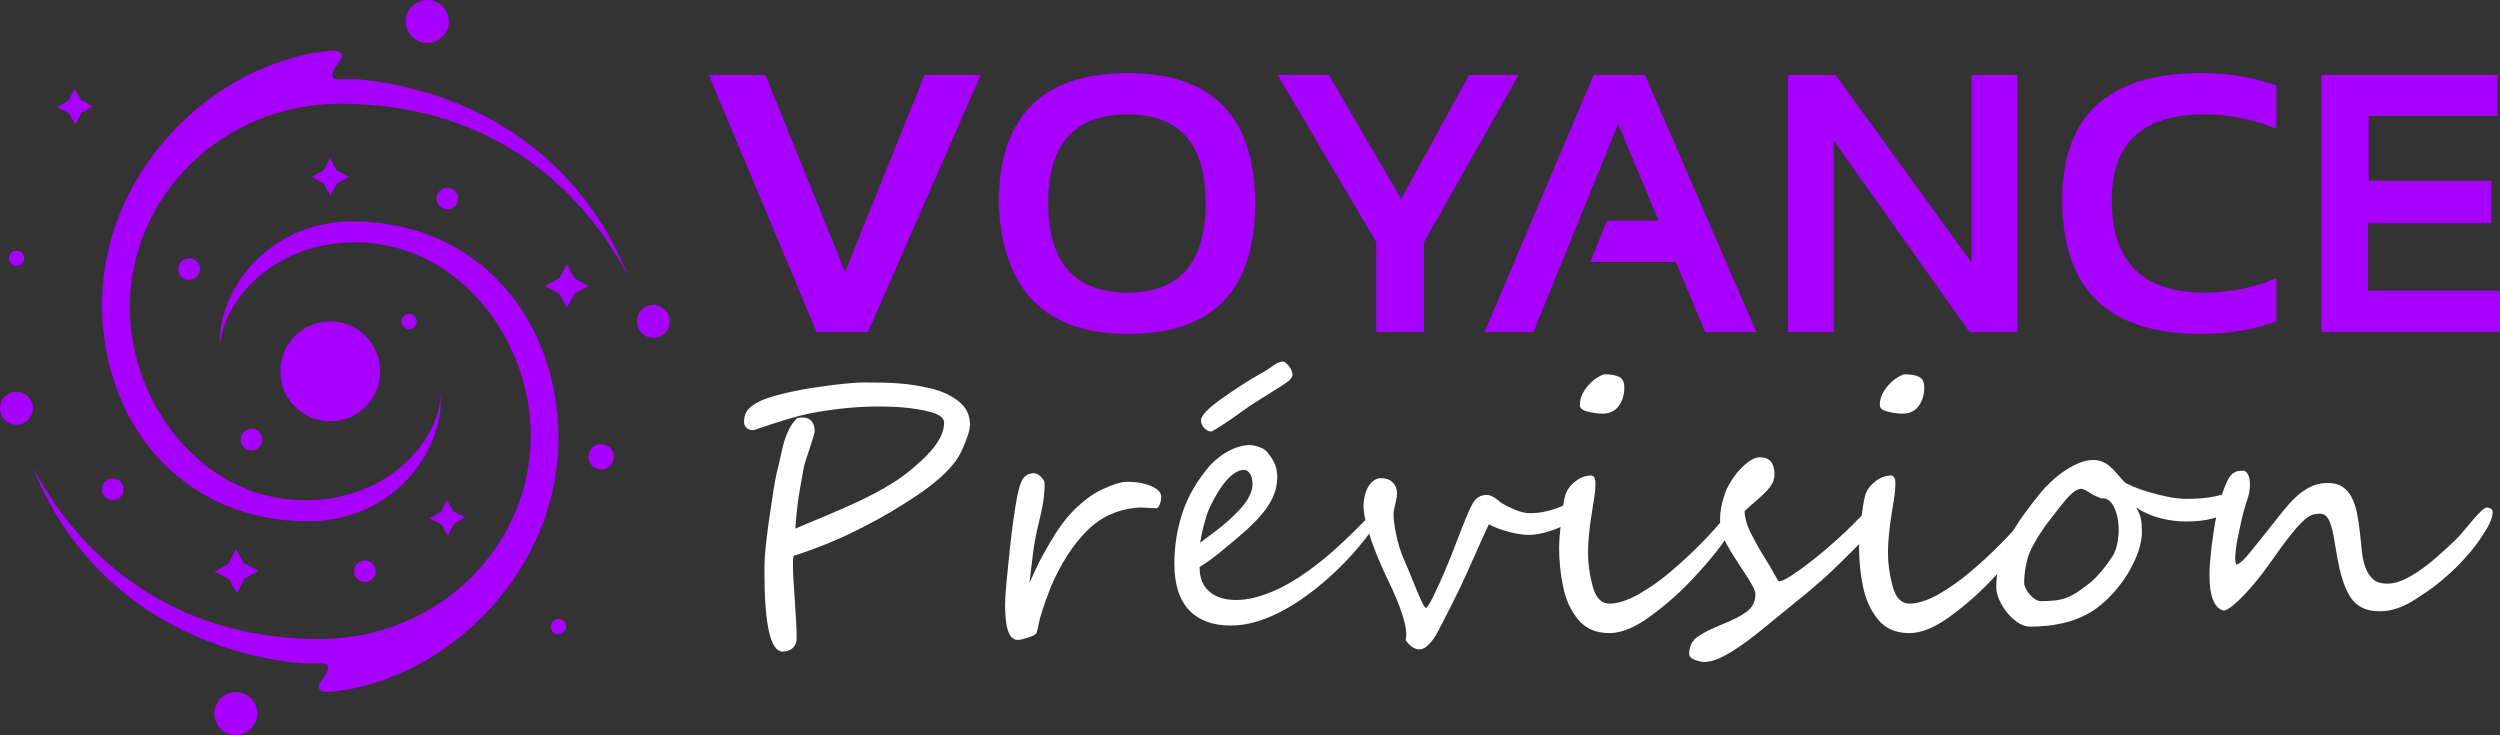 <?xml version="1.0" encoding="utf-8"?>
<!-- Generator: Adobe Illustrator 16.0.0, SVG Export Plug-In . SVG Version: 6.00 Build 0)  -->
<!DOCTYPE svg PUBLIC "-//W3C//DTD SVG 1.1//EN" "http://www.w3.org/Graphics/SVG/1.1/DTD/svg11.dtd">
<svg version="1.1" id="Layer_1" xmlns="http://www.w3.org/2000/svg" xmlns:xlink="http://www.w3.org/1999/xlink" x="0px" y="0px"
	 width="179.633px" height="52.817px" viewBox="2.725 -13.734 179.633 52.817"
	 enable-background="new 2.725 -13.734 179.633 52.817" xml:space="preserve">
<rect x="2.725" y="-13.734" width="179.633" height="52.817" fill="#333333" stroke="none"/>
<g>
	<g>
		<path fill="#A700FF" d="M12.051,8.341c0,6.882,5.133,13.687,12.31,13.868c5.998,0.152,9.777-4.053,10.036-7.486
			c0.182,4.047-3.483,9-9.544,9c-8.606,0-14.381-6.418-14.775-14.727c-0.488-10.15,7.986-18.362,16.498-19.09
			c0.262,0,0.584,0,0.686,0.256c0.172,0.447-0.608,0.816-0.65,1.497c-0.035,0.494,0.937,0.22,2.122,0.333
			c5.09,0.489,14.739,3.277,19.09,14.036C46.791,4.21,41.458-6.28,27.171-6.28C18.821-6.28,12.051,0.264,12.051,8.341z"/>
		<path fill="#A700FF" d="M40.861,17.558c0-6.883-5.133-13.687-12.31-13.869c-5.998-0.152-9.778,4.052-10.037,7.486
			c-0.182-4.046,3.483-9,9.544-9c8.606,0,14.382,6.419,14.774,14.727c0.489,10.15-7.987,18.363-16.497,19.09
			c-0.262,0-0.584,0-0.686-0.256c-0.172-0.447,0.608-0.818,0.65-1.496c0.036-0.496-0.936-0.219-2.122-0.336
			c-5.09-0.486-14.74-3.275-19.09-14.033c1.031,1.816,6.365,12.307,20.652,12.307C34.09,32.177,40.861,25.635,40.861,17.558z"/>
		<circle fill="#A700FF" cx="26.455" cy="12.949" r="3.59"/>
		<circle fill="#A700FF" cx="33.427" cy="-12.188" r="1.546"/>
		<circle fill="#A700FF" cx="19.668" cy="37.537" r="1.545"/>
		<circle fill="#A700FF" cx="34.87" cy="0.529" r="0.777"/>
		<circle fill="#A700FF" cx="20.79" cy="17.849" r="0.777"/>
		<circle fill="#A700FF" cx="3.907" cy="4.823" r="0.55"/>
		<circle fill="#A700FF" cx="42.854" cy="31.295" r="0.55"/>
		<circle fill="#A700FF" cx="32.113" cy="9.359" r="0.55"/>
		<circle fill="#A700FF" cx="10.835" cy="21.42" r="0.777"/>
		<circle fill="#A700FF" cx="28.94" cy="27.31" r="0.777"/>
		<circle fill="#A700FF" cx="49.67" cy="9.359" r="1.182"/>
		<circle fill="#A700FF" cx="3.907" cy="15.602" r="1.182"/>
		<circle fill="#A700FF" cx="45.918" cy="19.084" r="0.912"/>
		<circle fill="#A700FF" cx="16.304" cy="5.6" r="0.777"/>
		<polygon fill="#A700FF" points="26.455,-2.363 26.928,-1.498 27.793,-1.026 26.928,-0.552 26.455,0.312 25.983,-0.552 
			25.117,-1.026 25.983,-1.498 		"/>
		<polygon fill="#A700FF" points="43.452,5.26 44.002,6.264 45.006,6.814 44.002,7.364 43.452,8.369 42.903,7.364 41.897,6.814 
			42.903,6.264 		"/>
		<polygon fill="#A700FF" points="34.839,22.199 35.311,23.011 36.149,23.443 35.334,23.918 34.903,24.754 34.43,23.941 
			33.593,23.51 34.407,23.037 		"/>
		<polygon fill="#A700FF" points="8.08,-7.343 8.553,-6.528 9.392,-6.097 8.576,-5.624 8.145,-4.785 7.673,-5.601 6.835,-6.032 
			7.65,-6.504 		"/>
		<polygon fill="#A700FF" points="19.678,25.74 20.26,26.742 21.288,27.269 20.287,27.851 19.759,28.879 19.177,27.881 
			18.149,27.349 19.149,26.769 		"/>
	</g>
	<g>
		<g>
			<g>
				<path fill="#A700FF" d="M73.194-8.352l-8.105,18.484h-3.684L53.649-8.352h4.072l5.727,14.154L69.16-8.352H73.194z"/>
				<path fill="#A700FF" d="M74.486,0.916c0-6.265,3.094-9.397,9.281-9.397c6.093,0,9.139,3.133,9.139,9.397
					c0,6.23-3.046,9.346-9.139,9.346C77.856,10.261,74.762,7.146,74.486,0.916z M83.767,7.289c3.723,0,5.584-2.149,5.584-6.45
					c0-4.231-1.862-6.347-5.584-6.347c-3.818,0-5.727,2.115-5.727,6.347C78.041,5.139,79.949,7.289,83.767,7.289z"/>
				<path fill="#A700FF" d="M94.522-8.352h3.685l5.195,8.906l4.886-8.906h3.556l-6.8,12.021v6.463h-3.425V3.67L94.522-8.352z"/>
				<path fill="#A700FF" d="M112.904,10.133h-3.516l7.847-18.484h3.684l8.015,18.484h-3.685l-2.106-5.041h-6.141l1.176-2.974h3.724
					l-2.908-6.941L112.904,10.133z"/>
				<path fill="#A700FF" d="M131.195,10.133V-8.352h3.425l9.76,13.47v-13.47h3.296v18.484h-3.426L134.49-3.621v13.754H131.195z"/>
				<path fill="#A700FF" d="M166.288,9.357c-1.594,0.604-3.403,0.904-5.428,0.904c-6.636,0-9.954-3.209-9.954-9.63
					c0-6.075,3.318-9.113,9.954-9.113c2.024,0,3.834,0.302,5.428,0.905v3.103c-1.594-0.689-3.317-1.034-5.17-1.034
					c-4.438,0-6.656,2.047-6.656,6.14c0,4.438,2.218,6.657,6.656,6.657c1.853,0,3.576-0.345,5.17-1.034V9.357z"/>
				<path fill="#A700FF" d="M182.176-8.352v2.947h-9.256v4.653h8.817v3.063h-8.854V7.16h9.475v2.973h-12.836V-8.352H182.176z"/>
			</g>
		</g>
		<g>
			<g>
				<path fill="#FFFFFF" d="M72.424,16.798c0,0.271-0.116,0.691-0.346,1.265c-0.112,0.276-0.219,0.521-0.322,0.727
					c-0.104,0.205-0.207,0.382-0.31,0.524c-0.564,0.803-1.486,1.636-2.766,2.503c-1.288,0.865-2.571,1.626-3.851,2.276
					c-0.842,0.438-1.683,0.83-2.521,1.174c-0.838,0.347-1.683,0.655-2.533,0.925c-0.047,0.063-0.071,0.218-0.071,0.466v0.393
					c0,0.223,0.012,0.529,0.036,0.924c0.024,0.393,0.056,0.876,0.095,1.447c0.04,0.573,0.072,1.079,0.096,1.521
					c0.024,0.44,0.036,0.829,0.036,1.163c0,0.301-0.091,0.54-0.274,0.714c-0.183,0.175-0.425,0.263-0.728,0.263
					c-0.874,0-1.311-1.895-1.311-5.687V27.05c0-0.445,0.028-0.926,0.083-1.442s0.131-1.141,0.227-1.871
					c0.04-0.231,0.077-0.469,0.113-0.716c0.036-0.246,0.074-0.509,0.113-0.786c0.08-0.55,0.155-1.022,0.227-1.419
					c0.072-0.397,0.159-0.783,0.262-1.157c0.024-0.103,0.052-0.225,0.083-0.37c0.032-0.143,0.067-0.304,0.107-0.486
					c0.079-0.366,0.163-0.689,0.25-0.967c0.087-0.271,0.198-0.533,0.333-0.787s0.306-0.491,0.513-0.714
					c0.127-0.049,0.266-0.071,0.417-0.071c0.294,0,0.514,0.088,0.661,0.267s0.221,0.424,0.221,0.732c0,0.04-0.03,0.162-0.089,0.365
					c-0.06,0.202-0.127,0.418-0.203,0.649c-0.076,0.23-0.147,0.449-0.215,0.655c-0.067,0.208-0.109,0.334-0.125,0.382
					c-0.064,0.166-0.123,0.393-0.179,0.679c-0.04,0.23-0.082,0.468-0.125,0.71c-0.044,0.243-0.09,0.499-0.137,0.769
					c-0.048,0.262-0.09,0.526-0.125,0.793c-0.036,0.268-0.065,0.521-0.089,0.763c-0.024,0.244-0.046,0.469-0.066,0.681
					c-0.02,0.21-0.034,0.391-0.042,0.542c0.254-0.111,0.562-0.244,0.923-0.394c0.362-0.15,0.781-0.327,1.258-0.524
					c0.938-0.391,1.771-0.761,2.503-1.109c0.739-0.351,1.458-0.734,2.158-1.156c0.461-0.277,0.908-0.593,1.341-0.941
					c0.433-0.351,0.856-0.73,1.27-1.145c0.827-0.842,1.24-1.625,1.24-2.348c0-0.334-0.326-0.588-0.978-0.765
					c-0.326-0.086-0.655-0.155-0.989-0.207c-0.333-0.053-0.664-0.093-0.989-0.12c-0.326-0.027-0.642-0.046-0.948-0.053
					c-0.306-0.008-0.59-0.013-0.853-0.013c-1.565,0-3.227,0.171-4.982,0.513c-0.851,0.183-2.054,0.54-3.612,1.073
					c-0.183,0.071-0.322,0.107-0.417,0.107c-0.175,0-0.32-0.055-0.435-0.162s-0.173-0.248-0.173-0.422
					c0-0.391,0.113-0.704,0.34-0.943c0.227-0.237,0.554-0.447,0.983-0.63c0.46-0.199,1.176-0.401,2.146-0.609
					c0.485-0.103,0.972-0.192,1.46-0.269c0.489-0.073,0.984-0.145,1.484-0.208c1.002-0.119,1.752-0.178,2.253-0.178
					c0.429,0,0.844,0.004,1.245,0.012c0.402,0.007,0.795,0.025,1.18,0.053c0.385,0.029,0.771,0.071,1.157,0.133
					c0.385,0.059,0.776,0.137,1.174,0.23c0.795,0.191,1.462,0.502,2.003,0.931C72.153,15.527,72.424,16.09,72.424,16.798z"/>
				<path fill="#FFFFFF" d="M86.156,21.947c0,0.048-0.003,0.117-0.011,0.21c-0.009,0.09-0.028,0.183-0.06,0.272
					c-0.031,0.093-0.069,0.175-0.113,0.246c-0.044,0.071-0.102,0.107-0.173,0.107c-0.048,0-0.127-0.003-0.238-0.007
					s-0.229-0.011-0.352-0.019c-0.124-0.007-0.241-0.013-0.352-0.017c-0.111-0.005-0.19-0.007-0.238-0.007
					c-1.518,0.095-2.781,0.651-3.791,1.67c-0.994,0.993-1.852,2.32-2.575,3.981c-0.135,0.34-0.268,0.695-0.399,1.061
					c-0.131,0.365-0.256,0.749-0.375,1.154c-0.064,0.223-0.109,0.42-0.137,0.591c-0.028,0.172-0.074,0.353-0.137,0.544
					c-0.016,0.063-0.083,0.123-0.203,0.185c-0.119,0.059-0.252,0.113-0.399,0.159c-0.147,0.049-0.288,0.089-0.424,0.12
					c-0.135,0.031-0.226,0.048-0.274,0.048c-0.548,0.032-0.858-0.537-0.93-1.705c-0.023-0.316-0.034-0.604-0.03-0.863
					c0.004-0.258,0.014-0.51,0.03-0.751c0.016-0.242,0.038-0.498,0.065-0.763c0.028-0.267,0.058-0.567,0.089-0.901
					c0.04-0.413,0.088-0.89,0.144-1.43s0.119-1.086,0.19-1.634s0.147-1.071,0.227-1.566c0.08-0.498,0.163-0.909,0.25-1.234
					c0.088-0.374,0.209-0.651,0.364-0.834c0.155-0.183,0.383-0.281,0.685-0.299c0.08,0,0.165,0.021,0.257,0.065
					c0.091,0.044,0.174,0.101,0.25,0.172c0.076,0.074,0.139,0.149,0.191,0.228c0.052,0.079,0.082,0.151,0.089,0.214
					c0.008,0.199,0.004,0.416-0.012,0.651c-0.016,0.234-0.043,0.477-0.083,0.727c-0.039,0.25-0.087,0.502-0.143,0.758
					c-0.056,0.254-0.111,0.495-0.167,0.727c-0.111,0.453-0.197,0.84-0.256,1.161c-0.06,0.323-0.109,0.635-0.149,0.937
					c-0.04,0.303-0.079,0.626-0.119,0.973c-0.04,0.344-0.091,0.772-0.155,1.281c0.135-0.303,0.252-0.562,0.352-0.775
					c0.099-0.214,0.188-0.403,0.269-0.567c0.079-0.161,0.153-0.306,0.22-0.435c0.067-0.128,0.141-0.26,0.221-0.398
					c0.079-0.139,0.167-0.292,0.262-0.46c0.096-0.166,0.215-0.37,0.357-0.607c0.557-0.922,1.153-1.676,1.789-2.259
					c0.636-0.584,1.248-1.004,1.835-1.258c0.668-0.317,1.216-0.49,1.645-0.513c0.207-0.009,0.453,0.004,0.739,0.035
					c0.286,0.032,0.56,0.093,0.823,0.179c0.262,0.088,0.486,0.202,0.673,0.341C86.062,21.579,86.156,21.75,86.156,21.947z"/>
				<path fill="#FFFFFF" d="M101.831,23.342c0,0.119-0.088,0.331-0.263,0.632c-0.413,0.597-0.875,1.192-1.388,1.789
					s-1.058,1.161-1.634,1.699c-0.576,0.535-1.176,1.037-1.8,1.501s-1.254,0.865-1.89,1.203c-0.636,0.339-1.269,0.599-1.901,0.781
					c-0.631,0.183-1.242,0.271-1.83,0.263c-1.271,0-2.259-0.369-2.962-1.108c-0.703-0.739-1.055-1.856-1.055-3.35
					c0-1.248,0.192-2.459,0.578-3.636c0.385-1.176,1.043-2.31,1.973-3.397c0.175-0.19,0.372-0.374,0.59-0.548
					c0.218-0.177,0.449-0.33,0.691-0.466c0.242-0.135,0.492-0.242,0.75-0.321c0.258-0.08,0.519-0.126,0.781-0.144
					c0.063,0,0.151,0.009,0.262,0.023c0.111,0.017,0.23,0.044,0.357,0.084s0.25,0.091,0.37,0.149s0.214,0.132,0.286,0.221
					c0.223,0.254,0.399,0.516,0.531,0.787c0.13,0.269,0.204,0.566,0.22,0.893c0.016,0.365-0.026,0.727-0.125,1.079
					c-0.099,0.354-0.266,0.716-0.5,1.086c-0.235,0.369-0.542,0.749-0.924,1.145c-0.381,0.393-0.842,0.814-1.383,1.269
					c-0.342,0.285-0.721,0.603-1.138,0.946c-0.417,0.347-0.92,0.71-1.508,1.093c0,0.771,0.233,1.356,0.698,1.757
					c0.465,0.401,1.103,0.604,1.913,0.604c0.453,0,0.91-0.062,1.371-0.179c0.461-0.12,0.914-0.277,1.359-0.473
					c0.445-0.193,0.876-0.416,1.293-0.666c0.418-0.252,0.809-0.508,1.175-0.771c0.675-0.491,1.287-0.982,1.836-1.472
					c0.548-0.487,1.092-1.002,1.632-1.544l0.645-0.643c0.389-0.342,0.672-0.513,0.847-0.513
					C101.783,23.116,101.831,23.192,101.831,23.342z M92.724,20.97c-0.008-0.12-0.026-0.237-0.054-0.353
					c-0.028-0.114-0.069-0.217-0.125-0.303c-0.056-0.088-0.119-0.157-0.19-0.21c-0.072-0.051-0.155-0.078-0.25-0.078
					c-0.421,0.025-0.843,0.281-1.264,0.771c-0.421,0.487-0.818,1.135-1.192,1.937c-0.087,0.175-0.165,0.372-0.232,0.59
					c-0.067,0.219-0.131,0.441-0.191,0.668s-0.111,0.452-0.155,0.674c-0.044,0.223-0.082,0.421-0.114,0.595
					c0.414-0.309,0.795-0.595,1.145-0.856c0.35-0.263,0.676-0.534,0.978-0.811c0.191-0.177,0.385-0.363,0.584-0.567
					c0.198-0.201,0.379-0.416,0.542-0.639c0.163-0.223,0.292-0.451,0.387-0.69C92.688,21.46,92.732,21.216,92.724,20.97z
					 M95.597,13.198c0,0.088-0.067,0.21-0.202,0.37c-0.056,0.063-0.197,0.168-0.423,0.314c-0.227,0.147-0.485,0.313-0.775,0.496
					c-0.291,0.183-0.592,0.371-0.906,0.564c-0.314,0.195-0.582,0.368-0.805,0.519c-0.357,0.255-0.709,0.507-1.055,0.752
					c-0.346,0.246-0.697,0.481-1.055,0.704c-0.008,0.008-0.042,0.029-0.102,0.064c-0.059,0.036-0.125,0.076-0.196,0.12
					s-0.139,0.084-0.203,0.119c-0.064,0.036-0.1,0.053-0.107,0.053c-0.103,0-0.201-0.025-0.292-0.077
					c-0.091-0.051-0.171-0.116-0.238-0.191c-0.068-0.075-0.122-0.159-0.161-0.256c-0.04-0.095-0.06-0.188-0.06-0.273
					c0-0.342,0.504-0.871,1.514-1.585c1.001-0.708,1.891-1.279,2.67-1.717c0.27-0.151,0.48-0.276,0.632-0.376
					c0.151-0.1,0.286-0.193,0.405-0.28c0.111-0.088,0.227-0.154,0.346-0.202s0.234-0.072,0.346-0.072
					c0.031,0,0.085,0.028,0.161,0.083c0.075,0.056,0.151,0.13,0.227,0.221c0.075,0.092,0.142,0.193,0.197,0.305
					C95.569,12.964,95.597,13.079,95.597,13.198z"/>
				<path fill="#FFFFFF" d="M117.185,22.137c0,0.104-0.023,0.202-0.071,0.292c-0.048,0.093-0.11,0.179-0.185,0.263
					c-0.075,0.084-0.161,0.166-0.257,0.244c-0.095,0.079-0.187,0.159-0.274,0.239c-0.246,0.214-0.528,0.415-0.847,0.603
					c-0.317,0.187-0.648,0.347-0.995,0.482c-0.346,0.135-0.692,0.242-1.042,0.321c-0.351,0.08-0.673,0.12-0.967,0.12
					c-0.198,0-0.425-0.021-0.679-0.061s-0.511-0.095-0.769-0.166c-0.259-0.071-0.512-0.153-0.758-0.246
					c-0.246-0.09-0.456-0.187-0.632-0.292c-0.022,0.049-0.081,0.171-0.172,0.363c-0.092,0.195-0.205,0.443-0.34,0.746
					c-0.136,0.302-0.29,0.648-0.466,1.037c-0.174,0.391-0.356,0.798-0.548,1.229c-0.39,0.865-0.765,1.652-1.127,2.36
					c-0.361,0.708-0.686,1.338-0.971,1.895c-0.143,0.279-0.282,0.506-0.417,0.68c-0.136,0.175-0.261,0.313-0.376,0.416
					c-0.115,0.105-0.221,0.175-0.316,0.21c-0.095,0.036-0.178,0.053-0.25,0.053c-0.175,0-0.342-0.051-0.5-0.153
					c-0.16-0.105-0.327-0.271-0.501-0.502c0.016-0.095,0.027-0.181,0.035-0.256c0.009-0.076,0.012-0.146,0.012-0.208
					c0-0.351-0.109-0.853-0.327-1.508c-0.219-0.657-0.555-1.453-1.007-2.39c-0.223-0.462-0.439-0.941-0.65-1.437
					c-0.21-0.498-0.395-0.983-0.555-1.455c-0.158-0.473-0.287-0.916-0.387-1.33c-0.099-0.413-0.149-0.771-0.149-1.072
					c0-0.215,0.026-0.439,0.078-0.675c0.051-0.232,0.129-0.447,0.232-0.643s0.236-0.354,0.399-0.482
					c0.162-0.126,0.355-0.191,0.578-0.191c0.333,0,0.604,0.101,0.811,0.305c0.206,0.201,0.31,0.475,0.31,0.816
					c0,0.111-0.015,0.231-0.042,0.357c-0.028,0.128-0.056,0.254-0.084,0.382c-0.027,0.126-0.056,0.254-0.083,0.38
					c-0.028,0.129-0.042,0.252-0.042,0.37c0,0.12,0.014,0.3,0.042,0.544c0.027,0.241,0.072,0.517,0.132,0.821
					c0.06,0.307,0.141,0.63,0.244,0.972c0.104,0.343,0.227,0.672,0.37,0.989c0.134,0.294,0.279,0.637,0.435,1.024
					c0.155,0.391,0.306,0.761,0.452,1.109c0.147,0.351,0.278,0.646,0.395,0.889c0.115,0.243,0.2,0.363,0.256,0.363
					c0.04,0,0.109-0.078,0.209-0.231c0.099-0.155,0.212-0.365,0.339-0.626c0.127-0.263,0.269-0.563,0.423-0.9
					c0.156-0.339,0.31-0.688,0.459-1.051c0.151-0.36,0.299-0.72,0.442-1.077c0.143-0.358,0.27-0.688,0.381-0.989
					c0.096-0.239,0.19-0.48,0.286-0.729c0.096-0.245,0.188-0.482,0.28-0.707c0.091-0.228,0.181-0.441,0.269-0.639
					c0.087-0.199,0.174-0.374,0.262-0.525c0.119-0.214,0.262-0.376,0.429-0.482c0.167-0.107,0.37-0.16,0.608-0.16
					c0.111,0,0.216,0.023,0.316,0.071c0.099,0.047,0.196,0.104,0.292,0.166c0.095,0.063,0.185,0.133,0.268,0.208
					c0.084,0.076,0.169,0.139,0.257,0.185c0.063,0.04,0.168,0.1,0.315,0.175c0.146,0.075,0.311,0.151,0.489,0.227
					c0.178,0.076,0.367,0.141,0.565,0.195c0.198,0.057,0.386,0.084,0.561,0.084c0.342,0,0.65-0.025,0.925-0.077
					c0.273-0.053,0.529-0.116,0.769-0.191c0.238-0.075,0.463-0.159,0.673-0.256c0.211-0.095,0.423-0.188,0.638-0.273
					c0.317-0.128,0.564-0.227,0.739-0.298s0.346-0.107,0.513-0.107C117.085,21.936,117.185,22.004,117.185,22.137z"/>
				<path fill="#FFFFFF" d="M127.246,23.807c0.008,0.166-0.065,0.393-0.221,0.679c-0.155,0.287-0.365,0.61-0.632,0.972
					c-0.266,0.361-0.576,0.75-0.93,1.161c-0.354,0.414-0.726,0.828-1.115,1.241c-0.444,0.477-0.915,0.935-1.412,1.376
					c-0.496,0.442-1.026,0.869-1.592,1.283c-1.111,0.825-2.104,1.238-2.979,1.238c-0.962,0-1.708-0.321-2.241-0.966
					c-0.532-0.651-0.895-1.438-1.084-2.36c-0.191-0.913-0.287-1.854-0.287-2.824c0-0.405,0.048-1.037,0.144-1.896
					c0.048-0.429,0.095-0.798,0.144-1.106c0.047-0.311,0.099-0.561,0.154-0.752c0.111-0.374,0.346-0.699,0.703-0.979
					c0.365-0.294,0.747-0.441,1.145-0.441c0.215,0,0.321,0.204,0.321,0.609c0,0.271-0.025,0.575-0.076,0.918
					c-0.053,0.342-0.106,0.68-0.162,1.012c-0.103,0.628-0.179,1.19-0.226,1.688c-0.048,0.496-0.071,0.929-0.071,1.294
					c0,0.802,0.11,1.612,0.333,2.432c0.223,0.833,0.623,1.251,1.204,1.251c0.588,0,1.271-0.216,2.051-0.645
					c0.39-0.223,0.778-0.468,1.167-0.739c0.39-0.269,0.779-0.571,1.169-0.904c0.396-0.334,0.779-0.67,1.145-1.009
					c0.365-0.338,0.723-0.685,1.073-1.043c0.35-0.357,0.662-0.691,0.941-1c0.277-0.311,0.52-0.597,0.727-0.858
					c0.009-0.018,0.022-0.043,0.042-0.078c0.021-0.036,0.042-0.071,0.065-0.107c0.024-0.035,0.048-0.064,0.071-0.09
					c0.024-0.023,0.049-0.031,0.071-0.023c0.111,0,0.195,0.088,0.251,0.263C127.21,23.568,127.246,23.705,127.246,23.807z
					 M119.439,14.116c0,0.517-0.136,0.958-0.405,1.323c-0.263,0.365-0.648,0.548-1.156,0.548c-0.318,0-0.672-0.048-1.062-0.143
					c-0.381-0.095-0.572-0.25-0.572-0.464c0-0.391,0.122-0.763,0.363-1.115c0.242-0.354,0.534-0.643,0.877-0.865
					c0.27-0.159,0.448-0.238,0.536-0.238c0.453,0,0.803,0.062,1.049,0.186S119.439,13.727,119.439,14.116z"/>
				<path fill="#FFFFFF" d="M138.021,22.948c0,0.129-0.035,0.27-0.106,0.425c-0.071,0.153-0.167,0.314-0.286,0.482
					c-0.119,0.166-0.255,0.334-0.405,0.507c-0.151,0.17-0.302,0.34-0.453,0.506c-0.119,0.135-0.246,0.272-0.382,0.411
					c-0.135,0.139-0.287,0.294-0.458,0.465c-0.172,0.172-0.372,0.369-0.602,0.596c-0.231,0.228-0.501,0.491-0.812,0.794
					c-0.277,0.269-0.587,0.555-0.924,0.851c-0.338,0.298-0.679,0.59-1.025,0.878c-0.346,0.285-0.682,0.559-1.007,0.821
					c-0.326,0.263-0.608,0.493-0.847,0.692c-0.572,0.469-1.116,0.912-1.633,1.33c-0.517,0.415-1.025,0.791-1.526,1.125
					c-0.993,0.668-1.78,1.002-2.359,1.002c-0.199,0-0.43-0.053-0.692-0.155c-0.27-0.104-0.405-0.246-0.405-0.429
					c0-0.517,0.194-0.922,0.584-1.216c0.383-0.279,0.978-0.582,1.788-0.907c0.795-0.317,1.392-0.628,1.788-0.931
					c0.398-0.3,0.597-0.714,0.597-1.238c0-0.263-0.274-0.794-0.822-1.599c-0.271-0.405-0.511-0.774-0.721-1.112
					c-0.212-0.339-0.393-0.643-0.543-0.914c-0.303-0.555-0.453-1.14-0.453-1.751c0-0.533,0.099-1.092,0.299-1.681
					c0.094-0.333,0.247-0.669,0.458-1.008c0.21-0.338,0.439-0.641,0.685-0.905c0.247-0.267,0.497-0.479,0.752-0.638
					c0.254-0.16,0.477-0.235,0.667-0.227c0.699,0,1.05,0.413,1.05,1.238c0,0.319-0.115,0.628-0.347,0.931
					c-0.111,0.143-0.245,0.292-0.405,0.447c-0.158,0.155-0.341,0.319-0.548,0.495c-0.198,0.166-0.367,0.313-0.506,0.441
					c-0.14,0.126-0.253,0.233-0.34,0.321c0,0.414,0.127,0.898,0.381,1.453c0.136,0.271,0.29,0.564,0.465,0.882
					c0.175,0.319,0.377,0.661,0.608,1.027c0.229,0.365,0.425,0.692,0.583,0.982c0.16,0.29,0.278,0.502,0.358,0.639
					c0.008,0.031,0.052,0.046,0.131,0.046c0.111,0,0.304-0.08,0.578-0.243c0.275-0.164,0.601-0.383,0.978-0.655
					c0.378-0.275,0.788-0.593,1.233-0.954c0.445-0.363,0.891-0.745,1.336-1.15c0.461-0.414,0.842-0.774,1.145-1.086
					c0.301-0.309,0.588-0.599,0.857-0.869s0.472-0.479,0.603-0.626c0.131-0.146,0.204-0.221,0.221-0.221
					c0.063,0,0.123,0.023,0.179,0.072c0.056,0.048,0.104,0.108,0.149,0.185c0.043,0.075,0.077,0.155,0.101,0.237
					C138.01,22.8,138.021,22.877,138.021,22.948z"/>
				<path fill="#FFFFFF" d="M148.798,23.807c0.009,0.166-0.065,0.393-0.221,0.679c-0.155,0.287-0.365,0.61-0.632,0.972
					c-0.266,0.361-0.576,0.75-0.93,1.161c-0.354,0.414-0.726,0.828-1.114,1.241c-0.445,0.477-0.916,0.935-1.412,1.376
					c-0.497,0.442-1.027,0.869-1.592,1.283c-1.112,0.825-2.105,1.238-2.98,1.238c-0.962,0-1.708-0.321-2.24-0.966
					c-0.532-0.651-0.895-1.438-1.085-2.36c-0.191-0.913-0.286-1.854-0.286-2.824c0-0.405,0.047-1.037,0.143-1.896
					c0.048-0.429,0.096-0.798,0.144-1.106c0.047-0.311,0.099-0.561,0.154-0.752c0.111-0.374,0.346-0.699,0.703-0.979
					c0.366-0.294,0.747-0.441,1.145-0.441c0.215,0,0.321,0.204,0.321,0.609c0,0.271-0.024,0.575-0.076,0.918
					c-0.053,0.342-0.106,0.68-0.162,1.012c-0.103,0.628-0.178,1.19-0.226,1.688c-0.048,0.496-0.071,0.929-0.071,1.294
					c0,0.802,0.11,1.612,0.333,2.432c0.223,0.833,0.624,1.251,1.204,1.251c0.588,0,1.271-0.216,2.051-0.645
					c0.39-0.223,0.778-0.468,1.168-0.739c0.389-0.269,0.778-0.571,1.168-0.904c0.397-0.334,0.779-0.67,1.145-1.009
					c0.365-0.338,0.723-0.685,1.073-1.043c0.35-0.357,0.662-0.691,0.941-1c0.277-0.311,0.521-0.597,0.728-0.858
					c0.008-0.018,0.021-0.043,0.041-0.078c0.021-0.036,0.043-0.071,0.065-0.107c0.024-0.035,0.049-0.064,0.071-0.09
					c0.024-0.023,0.049-0.031,0.071-0.023c0.111,0,0.195,0.088,0.251,0.263C148.762,23.568,148.798,23.705,148.798,23.807z
					 M140.99,14.116c0,0.517-0.136,0.958-0.405,1.323c-0.263,0.365-0.647,0.548-1.156,0.548c-0.318,0-0.672-0.048-1.062-0.143
					c-0.381-0.095-0.572-0.25-0.572-0.464c0-0.391,0.122-0.763,0.363-1.115c0.243-0.354,0.534-0.643,0.877-0.865
					c0.27-0.159,0.448-0.238,0.536-0.238c0.453,0,0.803,0.062,1.049,0.186S140.99,13.727,140.99,14.116z"/>
				<path fill="#FFFFFF" d="M163.866,21.577c0,0.137-0.03,0.273-0.09,0.412s-0.137,0.274-0.232,0.405
					c-0.096,0.132-0.2,0.254-0.316,0.369c-0.115,0.116-0.231,0.208-0.352,0.281c-0.278,0.183-0.673,0.343-1.186,0.481
					c-0.514,0.141-1.146,0.21-1.901,0.21c-0.604,0-1.213-0.078-1.824-0.233s-1.199-0.411-1.765-0.769
					c0.184,0.277,0.301,0.544,0.352,0.798c0.053,0.254,0.078,0.557,0.078,0.907c0,0.628-0.159,1.296-0.477,2.002
					c-0.311,0.716-0.711,1.379-1.205,1.99c-0.492,0.613-1.013,1.121-1.561,1.526c-0.311,0.231-0.65,0.431-1.02,0.604
					c-0.369,0.17-0.756,0.309-1.162,0.415c-0.405,0.107-0.827,0.188-1.264,0.239c-0.437,0.051-0.878,0.078-1.323,0.078
					c-0.31,0-0.612-0.101-0.906-0.298c-0.294-0.2-0.556-0.441-0.786-0.727c-0.23-0.288-0.416-0.593-0.555-0.92
					c-0.14-0.325-0.209-0.62-0.209-0.882c0-0.643,0.086-1.261,0.257-1.853s0.4-1.165,0.691-1.718
					c0.29-0.553,0.626-1.092,1.007-1.621c0.382-0.527,0.787-1.055,1.216-1.579c0.239-0.294,0.511-0.582,0.817-0.863
					c0.306-0.283,0.626-0.535,0.96-0.758s0.671-0.403,1.013-0.542s0.668-0.21,0.978-0.21c0.254,0,0.473,0.036,0.655,0.109
					c0.183,0.071,0.356,0.172,0.519,0.302c0.163,0.133,0.33,0.297,0.501,0.496c0.17,0.199,0.367,0.422,0.59,0.668
					c0.072,0.071,0.269,0.176,0.591,0.314c0.321,0.139,0.703,0.275,1.145,0.405c0.44,0.133,0.903,0.248,1.388,0.347
					c0.485,0.099,0.926,0.149,1.323,0.149s0.763-0.015,1.097-0.042s0.657-0.073,0.972-0.137c0.313-0.065,0.626-0.151,0.936-0.263
					c0.311-0.111,0.644-0.248,1.002-0.405C163.85,21.388,163.866,21.491,163.866,21.577z M154.961,24.439
					c0.008-0.223-0.008-0.475-0.048-0.758c-0.04-0.281-0.109-0.548-0.208-0.798c-0.1-0.25-0.231-0.456-0.394-0.613
					c-0.163-0.16-0.363-0.223-0.602-0.191c-0.367-0.143-0.668-0.294-0.906-0.453c-0.238-0.16-0.421-0.237-0.548-0.237
					c-0.096,0-0.2,0.029-0.312,0.088s-0.226,0.141-0.345,0.244c-0.119,0.104-0.241,0.225-0.363,0.365
					c-0.123,0.139-0.245,0.283-0.363,0.435c-0.238,0.309-0.459,0.592-0.662,0.846c-0.202,0.255-0.394,0.507-0.572,0.757
					c-0.18,0.249-0.352,0.512-0.519,0.787c-0.167,0.272-0.334,0.582-0.501,0.924c-0.071,0.143-0.135,0.313-0.19,0.513
					s-0.104,0.403-0.144,0.613c-0.04,0.212-0.069,0.422-0.089,0.632s-0.029,0.399-0.029,0.567c0,0.103,0.035,0.229,0.107,0.375
					c0.071,0.147,0.164,0.29,0.28,0.429c0.114,0.139,0.245,0.256,0.393,0.351c0.146,0.097,0.292,0.146,0.436,0.146
					c0.405,0,0.751-0.02,1.036-0.055c0.287-0.036,0.551-0.099,0.793-0.191c0.242-0.09,0.487-0.216,0.732-0.376
					c0.247-0.157,0.532-0.365,0.859-0.619c0.158-0.12,0.315-0.259,0.471-0.418c0.155-0.157,0.309-0.328,0.458-0.506
					c0.151-0.179,0.294-0.361,0.43-0.549c0.136-0.187,0.263-0.371,0.381-0.554c0.08-0.12,0.147-0.267,0.203-0.441
					c0.056-0.174,0.1-0.349,0.131-0.525c0.032-0.174,0.054-0.333,0.066-0.477C154.955,24.605,154.961,24.503,154.961,24.439z"/>
				<path fill="#FFFFFF" d="M181.83,23.045c0,0.149-0.026,0.303-0.077,0.458c-0.053,0.155-0.116,0.311-0.191,0.464
					c-0.075,0.156-0.16,0.307-0.256,0.454c-0.096,0.146-0.188,0.287-0.274,0.424c-0.231,0.357-0.501,0.721-0.811,1.09
					c-0.31,0.37-0.642,0.729-0.995,1.08c-0.354,0.349-0.718,0.678-1.091,0.988c-0.374,0.312-0.739,0.584-1.097,0.823
					c-0.286,0.189-0.559,0.37-0.816,0.536c-0.259,0.168-0.52,0.311-0.781,0.428c-0.262,0.12-0.537,0.217-0.822,0.288
					c-0.287,0.071-0.601,0.107-0.942,0.107c-0.659,0-1.195-0.168-1.609-0.502c-0.207-0.166-0.388-0.383-0.542-0.649
					c-0.155-0.267-0.29-0.563-0.405-0.888c-0.115-0.326-0.215-0.672-0.298-1.038c-0.083-0.365-0.153-0.727-0.209-1.083
					c-0.071-0.445-0.139-0.845-0.203-1.199c-0.063-0.353-0.136-0.651-0.22-0.895c-0.083-0.241-0.185-0.429-0.304-0.559
					c-0.12-0.133-0.274-0.197-0.465-0.197c-0.151,0-0.294,0.017-0.43,0.048c-0.135,0.031-0.276,0.095-0.423,0.191
					c-0.147,0.095-0.308,0.229-0.483,0.405c-0.174,0.174-0.379,0.405-0.613,0.69c-0.235,0.286-0.503,0.637-0.805,1.048
					c-0.302,0.414-0.655,0.907-1.061,1.479c-0.199,0.279-0.434,0.584-0.704,0.918c-0.27,0.334-0.546,0.653-0.828,0.953
					c-0.282,0.303-0.559,0.569-0.828,0.8c-0.271,0.231-0.509,0.376-0.716,0.441c-0.699-0.151-1.049-1.021-1.049-2.61
					c0-0.422,0.048-1.063,0.143-1.919c0.049-0.391,0.104-0.798,0.167-1.223c0.064-0.426,0.144-0.851,0.238-1.276
					c0.096-0.425,0.205-0.838,0.328-1.239c0.124-0.401,0.269-0.772,0.436-1.115c0.079-0.157,0.163-0.283,0.25-0.373
					c0.087-0.093,0.177-0.16,0.269-0.204s0.187-0.071,0.286-0.084c0.1-0.011,0.2-0.017,0.305-0.017c0.127,0,0.239,0.086,0.339,0.262
					c0.1,0.175,0.148,0.416,0.148,0.727c0,0.191-0.016,0.37-0.047,0.536c-0.032,0.168-0.075,0.338-0.131,0.513
					c-0.056,0.176-0.116,0.365-0.18,0.566c-0.063,0.204-0.127,0.435-0.19,0.697c-0.048,0.214-0.102,0.454-0.16,0.716
					c-0.061,0.263-0.116,0.527-0.167,0.798c-0.053,0.271-0.096,0.536-0.132,0.794c-0.035,0.259-0.053,0.489-0.053,0.697
					c0,0.143,0.022,0.29,0.071,0.441c0.223-0.025,0.588-0.359,1.096-1.002c0.263-0.325,0.551-0.685,0.864-1.073
					s0.654-0.818,1.02-1.287c0.27-0.351,0.539-0.676,0.805-0.979c0.267-0.301,0.542-0.564,0.828-0.792
					c0.286-0.227,0.59-0.405,0.912-0.537c0.321-0.13,0.678-0.195,1.067-0.195c0.412,0,0.757,0.088,1.031,0.269
					c0.273,0.179,0.494,0.424,0.661,0.737c0.167,0.314,0.296,0.69,0.388,1.128c0.091,0.437,0.164,0.917,0.22,1.442
					c0.049,0.445,0.094,0.886,0.138,1.323c0.043,0.437,0.129,0.827,0.257,1.174c0.127,0.346,0.31,0.625,0.548,0.84
					c0.238,0.214,0.579,0.321,1.024,0.321c0.343,0,0.699-0.078,1.073-0.237c0.374-0.16,0.767-0.38,1.181-0.662
					c0.413-0.281,0.84-0.612,1.281-0.995c0.441-0.382,0.896-0.798,1.364-1.251c0.183-0.175,0.385-0.396,0.603-0.662
					c0.219-0.267,0.433-0.522,0.644-0.769c0.21-0.248,0.407-0.458,0.59-0.632c0.184-0.175,0.33-0.263,0.441-0.263
					c0.047,0,0.125,0.023,0.232,0.071C181.776,22.854,181.83,22.933,181.83,23.045z"/>
			</g>
		</g>
	</g>
</g>
</svg>
